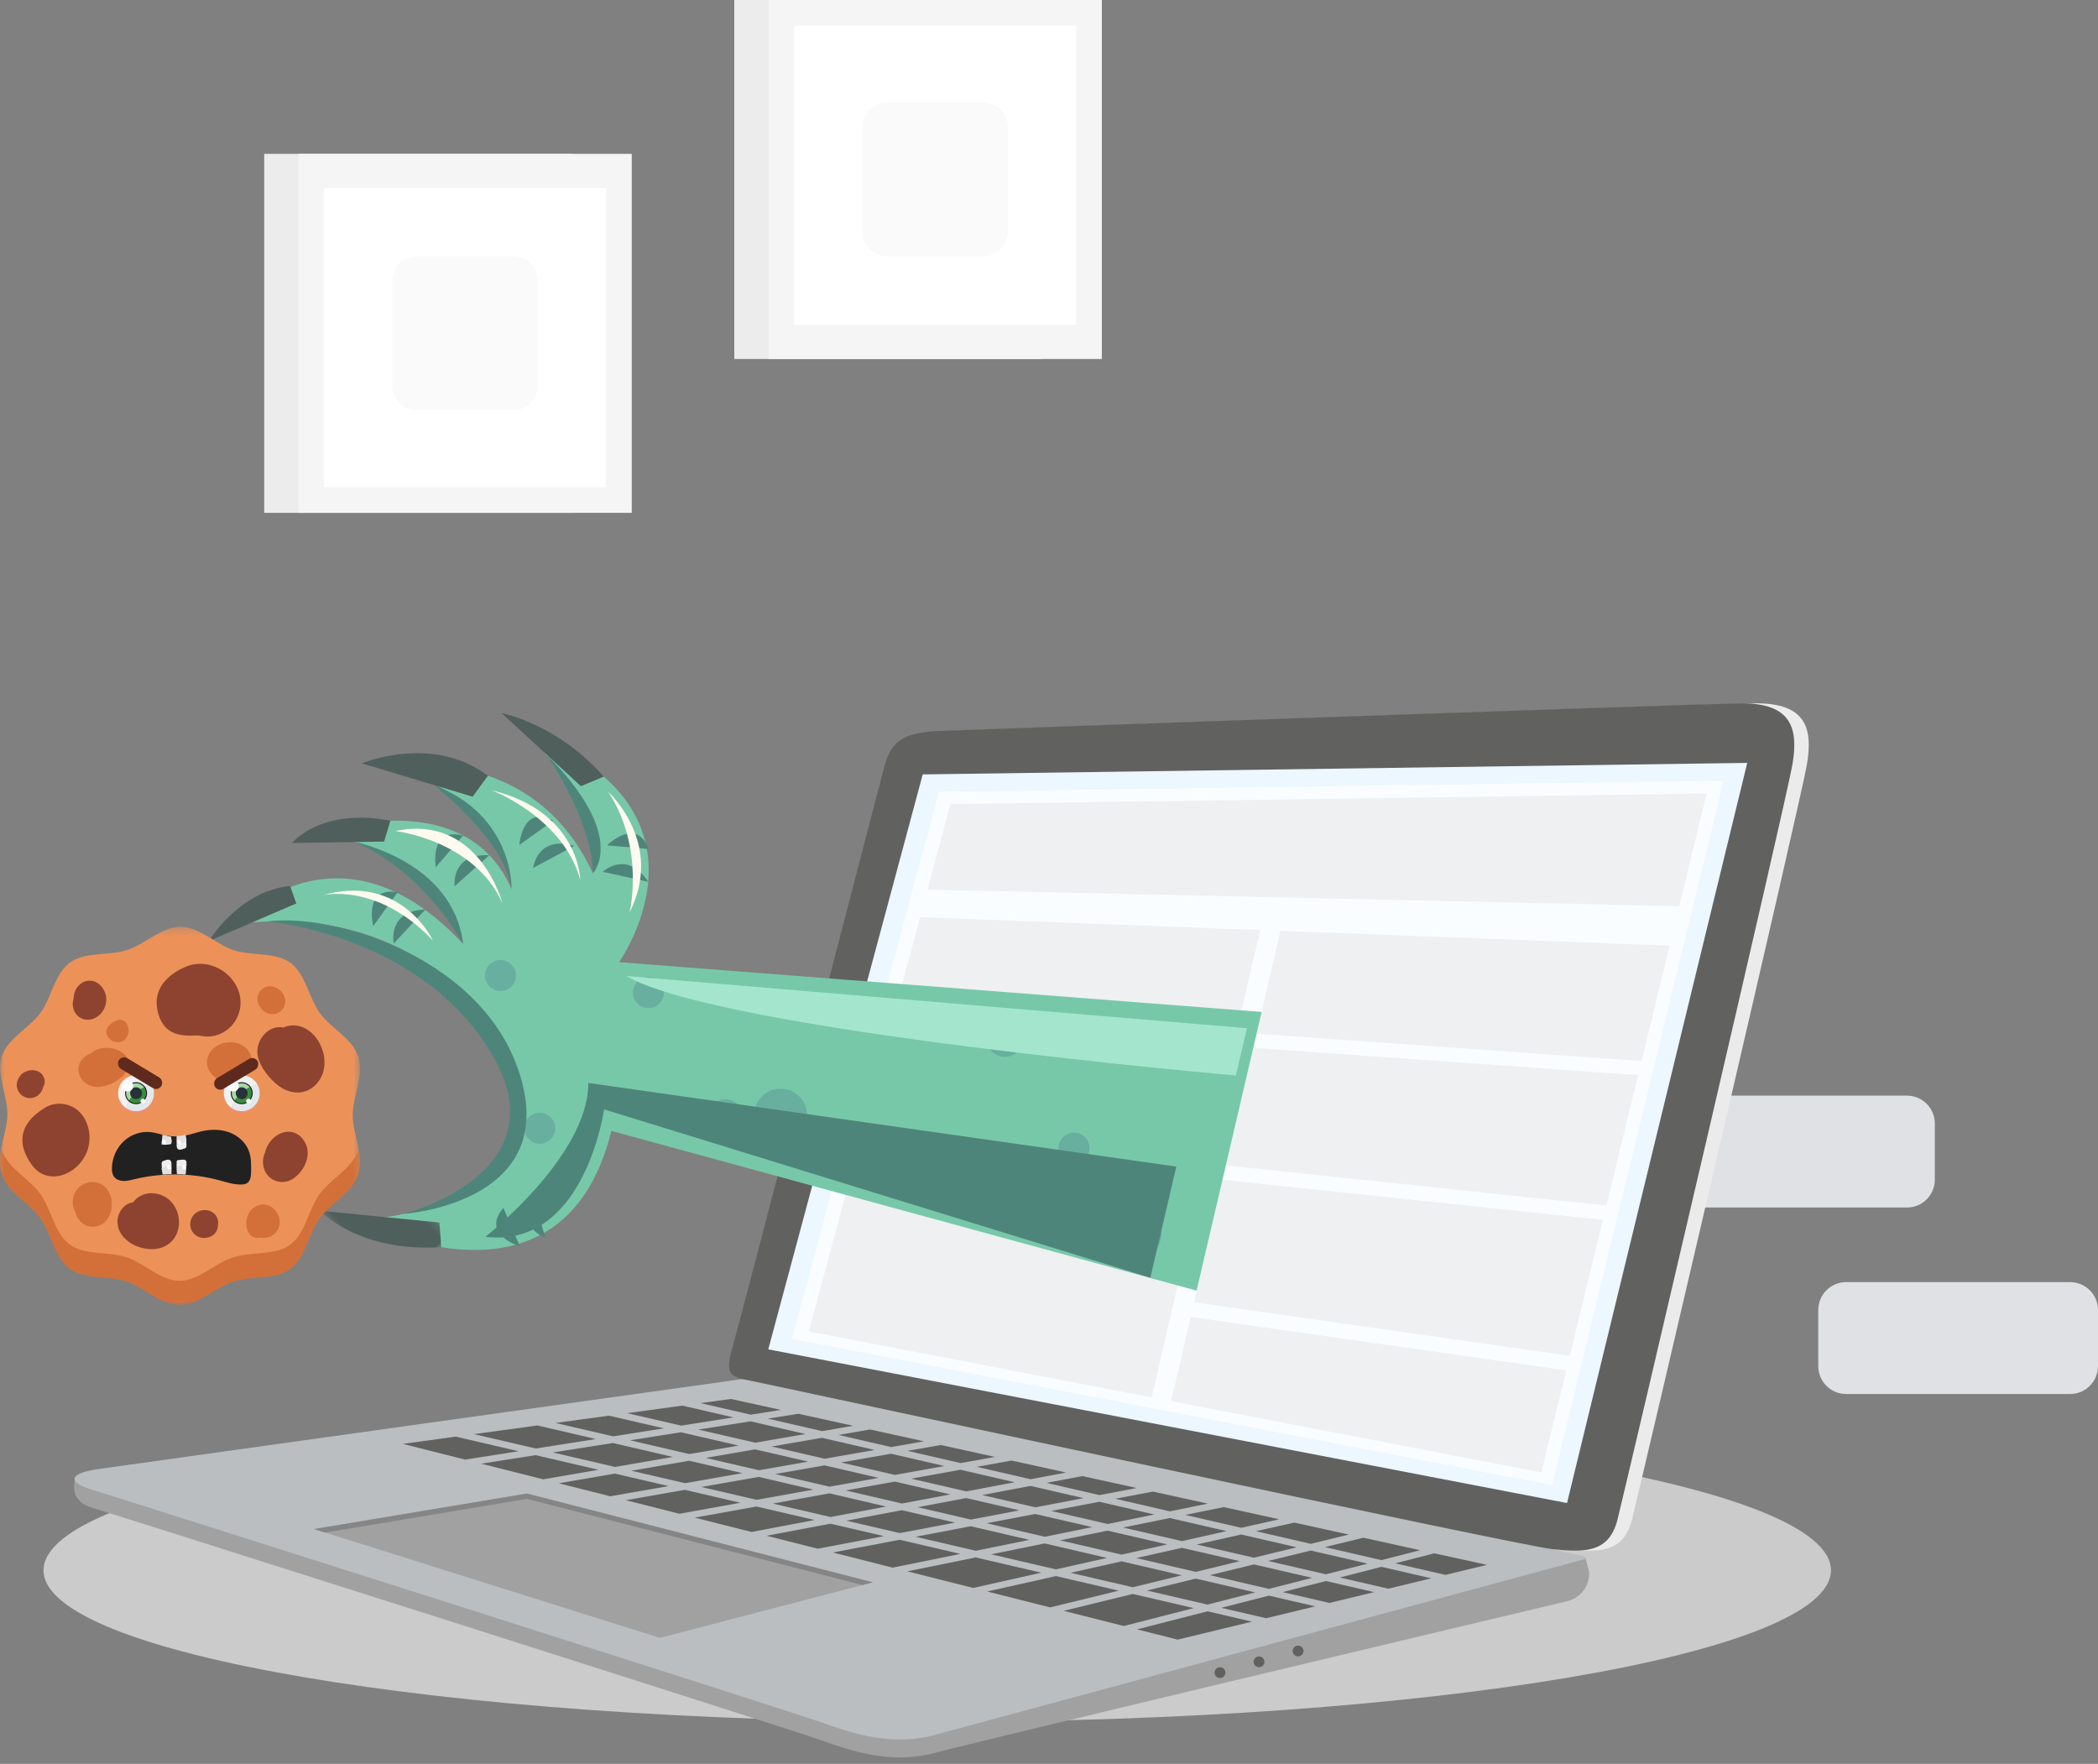 <?xml version="1.0" encoding="UTF-8"?>
<svg width="270px" height="227px" viewBox="0 0 270 227" version="1.1" xmlns="http://www.w3.org/2000/svg" xmlns:xlink="http://www.w3.org/1999/xlink">
    <rect x="0" y="0" width="270" height="227" fill="#808080" stroke="none"/>
    <!-- Generator: Sketch 58 (84663) - https://sketch.com -->
    <title>bad-cookie</title>
    <desc>Created with Sketch.</desc>
    <defs>
        <polygon id="path-1" points="0.165 0.009 10.365 0.009 10.365 14.072 0.165 14.072"></polygon>
        <polygon id="path-3" points="2.78649531e-07 0.268 46.343 0.268 46.343 48.615 2.78649531e-07 48.615"></polygon>
        <polygon id="path-5" points="0 0.04 46.313 0.04 46.313 20.16 0 20.16"></polygon>
    </defs>
    <g id="Page-1" stroke="none" stroke-width="1" fill="none" fill-rule="evenodd">
        <g id="bad-cookie">
            <g id="pictures-wall" transform="translate(34, 0)">
                <polygon id="Fill-40" fill="#ECECEC" points="0 66 39.6 66 39.6 19.8 0 19.8"></polygon>
                <polygon id="Fill-41" fill="#F5F5F5" points="4.4 66 47.3 66 47.3 19.8 4.4 19.8"></polygon>
                <polygon id="Fill-42" fill="#FFFFFF" points="7.7 62.7 44 62.7 44 24.2 7.7 24.2"></polygon>
                <path d="M16.5,49.649 L16.5,36.152 C16.5,34.411 17.934,33 19.702,33 L31.998,33 C33.766,33 35.2,34.411 35.2,36.152 L35.2,49.649 C35.2,51.389 33.766,52.8 31.998,52.8 L19.702,52.8 C17.934,52.8 16.5,51.389 16.5,49.649" id="Fill-43" fill="#FAFAFA"></path>
                <polygon id="Fill-44" fill="#ECECEC" points="60.5 46.2 100.1 46.2 100.1 0 60.5 0"></polygon>
                <polygon id="Fill-45" fill="#F5F5F5" points="64.9 46.2 107.8 46.2 107.8 0 64.9 0"></polygon>
                <polygon id="Fill-46" fill="#FFFFFF" points="68.2 41.8 104.5 41.8 104.5 3.3 68.2 3.3"></polygon>
                <path d="M77,29.849 L77,16.352 C77,14.611 78.433,13.2 80.202,13.2 L92.498,13.2 C94.266,13.2 95.7,14.611 95.7,16.352 L95.7,29.849 C95.7,31.589 94.266,33 92.498,33 L80.202,33 C78.433,33 77,31.589 77,29.849" id="Fill-47" fill="#FAFAFA"></path>
            </g>
            <g transform="translate(0, 55)">
                <path d="M266.4,110 L237.6,110 C235.6,110 234,111.6 234,113.6 L234,120.8 C234,122.8 235.6,124.4 237.6,124.4 L266.4,124.4 C268.4,124.4 270,122.8 270,120.8 L270,113.6 C270,111.6 268.4,110 266.4,110 Z" id="Path" fill="#E0E1E5" fill-rule="nonzero"></path>
                <path d="M245.4,86 L216.6,86 C214.6,86 213,87.6 213,89.6 L213,96.8 C213,98.8 214.6,100.4 216.6,100.4 L245.4,100.4 C247.4,100.4 249,98.8 249,96.8 L249,89.6 C249,87.6 247.4,86 245.4,86 Z" id="Path" fill="#E0E1E5" fill-rule="nonzero"></path>
                <g id="Group-206" transform="translate(5.6, 0)">
                    <path d="M230.035,147.087 C230.035,157.857 178.54,166.588 115.018,166.588 C51.496,166.588 0,157.857 0,147.087 C0,136.318 51.496,127.588 115.018,127.588 C178.54,127.588 230.035,136.318 230.035,147.087" id="Fill-1" fill-opacity="0.72" fill="#E8E8E8"></path>
                    <path d="M89.939,124.787 C89.939,124.787 8.371,134.683 4.017,135.284 C4.017,136.108 3.307,138.15 6.309,139.05 C9.313,139.952 95.794,167.428 99.998,168.93 C104.203,170.431 109.157,172.082 114.713,170.581 C119.619,169.254 181.681,154.488 196.109,151.058 C197.838,150.646 199.013,149.054 198.906,147.281 L198.404,145.392 L89.939,124.787 Z" id="Fill-3" fill="#A1A1A1"></path>
                    <path d="M89.939,122.475 C89.939,122.475 11.565,133.436 7.211,134.036 C2.857,134.637 3.307,135.839 6.309,136.739 C9.313,137.64 95.794,165.116 99.998,166.618 C104.203,168.119 109.157,169.771 114.713,168.269 C119.942,166.856 190.101,147.879 198.309,145.659 C198.509,145.605 198.496,145.322 198.294,145.279 L89.939,122.475 Z" id="Fill-5" fill="#BABEC1"></path>
                    <path d="M110.128,43.434 C110.128,43.434 91.706,114.347 90.51,118.462 C89.313,122.576 90.654,122.35 94.15,122.94 C97.645,123.53 192.472,144.06 196.108,144.375 C199.744,144.69 203.275,145.11 204.416,140.593 C205.56,136.074 226.228,47.71 226.956,43.297 C227.682,38.884 226.956,35.416 220.204,35.521 C213.453,35.626 122.039,38.864 117.073,39.073 C112.108,39.282 110.975,40.68 110.128,43.434" id="Fill-7" fill="#EBEBEB"></path>
                    <path d="M108.263,43.434 C108.263,43.434 89.842,114.347 88.646,118.462 C87.449,122.576 88.822,122.173 92.286,122.94 C95.73,123.702 190.608,144.06 194.243,144.375 C197.878,144.69 201.41,145.11 202.553,140.593 C203.695,136.074 224.364,47.71 225.091,43.297 C225.818,38.884 225.091,35.416 218.34,35.521 C211.589,35.626 120.174,38.864 115.209,39.073 C110.244,39.282 109.11,40.68 108.263,43.434" id="Fill-9" fill="#616160"></path>
                    <polygon id="Fill-11" fill="#ECF7FF" points="113.15 44.66 93.271 118.654 196.067 138.432 219.259 43.179"></polygon>
                    <polygon id="Fill-13" fill="#FAFDFF" points="115.228 46.885 96.308 117.311 194.148 136.137 216.222 45.475"></polygon>
                    <polygon id="Fill-15" fill-opacity="0.31" fill="#D2D2D2" points="214.039 47.126 116.723 48.483 113.766 59.489 210.51 61.62"></polygon>
                    <polygon id="Fill-17" fill-opacity="0.31" fill="#D2D2D2" points="112.815 63.03 98.491 116.346 142.612 124.836 156.585 64.697"></polygon>
                    <polygon id="Fill-19" fill-opacity="0.31" fill="#D2D2D2" points="148.082 112.601 196.422 119.482 200.681 101.99 151.746 96.83"></polygon>
                    <polygon id="Fill-21" fill-opacity="0.31" fill="#D2D2D2" points="145.127 125.319 192.769 134.486 195.965 121.358 147.645 114.481"></polygon>
                    <polygon id="Fill-23" fill-opacity="0.31" fill="#D2D2D2" points="209.273 66.702 159.19 64.795 156.114 78.036 205.657 81.55"></polygon>
                    <polygon id="Fill-25" fill-opacity="0.31" fill="#D2D2D2" points="155.692 79.851 152.176 94.983 201.13 100.146 205.216 83.364"></polygon>
                    <polygon id="Fill-27" fill="#A1A1A1" points="79.33 155.786 34.819 141.783 62.212 137.21 106.726 148.636"></polygon>
                    <polygon id="Fill-29" fill="#858585" points="105.396 148.984 106.726 148.636 62.212 137.21 34.819 141.783 36.249 142.234 62.212 137.899"></polygon>
                    <path d="M152.101,160.258 C152.101,160.643 151.789,160.955 151.404,160.955 C151.02,160.955 150.708,160.643 150.708,160.258 C150.708,159.874 151.02,159.562 151.404,159.562 C151.789,159.562 152.101,159.874 152.101,160.258" id="Fill-31" fill="#616160"></path>
                    <path d="M157.125,158.865 C157.125,159.25 156.813,159.562 156.429,159.562 C156.044,159.562 155.733,159.25 155.733,158.865 C155.733,158.481 156.044,158.169 156.429,158.169 C156.813,158.169 157.125,158.481 157.125,158.865" id="Fill-33" fill="#616160"></path>
                    <path d="M162.15,157.472 C162.15,157.856 161.838,158.169 161.454,158.169 C161.069,158.169 160.758,157.856 160.758,157.472 C160.758,157.088 161.069,156.776 161.454,156.776 C161.838,156.776 162.15,157.088 162.15,157.472" id="Fill-35" fill="#616160"></path>
                    <polygon id="Fill-37" fill="#616160" points="91.752 138.878 83.808 140.309 91.109 142.154 99.239 140.618"></polygon>
                    <polygon id="Fill-39" fill="#616160" points="101.269 141.09 93.046 142.642 99.642 144.31 108.155 142.69"></polygon>
                    <polygon id="Fill-41" fill="#616160" points="73.523 134.642 66.309 135.889 72.936 137.562 80.436 136.248"></polygon>
                    <polygon id="Fill-43" fill="#616160" points="63.316 132.27 56.335 133.368 64.303 135.382 71.416 134.152"></polygon>
                    <polygon id="Fill-45" fill="#616160" points="82.528 136.735 74.928 138.066 81.833 139.811 89.68 138.396"></polygon>
                    <polygon id="Fill-47" fill="#616160" points="110.179 143.16 101.574 144.797 109.283 146.745 117.995 144.977"></polygon>
                    <polygon id="Fill-49" fill="#616160" points="130.288 147.832 121.444 149.816 129.542 151.863 138.369 149.711"></polygon>
                    <polygon id="Fill-51" fill="#616160" points="119.966 145.434 111.166 147.22 119.637 149.36 128.4 147.394"></polygon>
                    <polygon id="Fill-53" fill="#616160" points="166.817 148.015 173.065 149.456 178.59 148.121 172.182 146.642"></polygon>
                    <polygon id="Fill-55" fill="#616160" points="151.571 151.915 157.343 153.256 163.658 151.73 157.707 150.345"></polygon>
                    <polygon id="Fill-57" fill="#616160" points="159.475 149.893 165.479 151.289 171.238 149.897 165.043 148.469"></polygon>
                    <polygon id="Fill-59" fill="#616160" points="140.184 150.132 131.284 152.303 139.02 154.257 148.025 151.954"></polygon>
                    <polygon id="Fill-61" fill="#616160" points="53.067 129.889 53.068 129.883 46.24 130.818 54.259 132.844 61.132 131.763"></polygon>
                    <polygon id="Fill-63" fill="#616160" points="144.954 139.501 149.843 138.508 142.775 136.956 137.925 137.88"></polygon>
                    <polygon id="Fill-65" fill="#616160" points="154.136 141.618 159.021 140.522 151.875 138.954 146.933 139.958"></polygon>
                    <polygon id="Fill-67" fill="#616160" points="155.768 145.467 161.267 144.125 154.135 142.481 148.4 143.768"></polygon>
                    <polygon id="Fill-69" fill="#616160" points="135.892 137.411 140.687 136.499 133.696 134.964 129.07 135.838"></polygon>
                    <polygon id="Fill-71" fill="#616160" points="180.416 147.679 185.754 146.389 178.983 144.903 173.956 146.19"></polygon>
                    <polygon id="Fill-73" fill="#616160" points="127.032 135.368 131.601 134.505 124.581 132.964 120.104 133.771"></polygon>
                    <polygon id="Fill-75" fill="#616160" points="172.171 145.778 177.157 144.502 169.846 142.897 164.907 144.102"></polygon>
                    <polygon id="Fill-77" fill="#616160" points="163.085 143.682 167.98 142.488 160.964 140.949 156.031 142.055"></polygon>
                    <polygon id="Fill-79" fill="#616160" points="71.085 130.197 63.562 128.446 55.391 129.565 63.347 131.413"></polygon>
                    <polygon id="Fill-81" fill="#616160" points="88.786 127.411 82.206 125.894 75.106 126.866 82.06 128.469"></polygon>
                    <polygon id="Fill-83" fill="#616160" points="94.896 126.45 88.46 125.037 84.553 125.572 91.01 127.062"></polygon>
                    <polygon id="Fill-85" fill="#616160" points="79.836 128.819 72.758 127.187 65.899 128.127 73.299 129.848"></polygon>
                    <polygon id="Fill-87" fill="#616160" points="109.085 131.229 113.306 130.49 106.367 128.967 102.312 129.668"></polygon>
                    <polygon id="Fill-89" fill="#616160" points="118.025 133.291 122.443 132.495 115.468 130.965 111.187 131.714"></polygon>
                    <polygon id="Fill-91" fill="#616160" points="100.196 129.179 104.19 128.49 97.155 126.946 93.204 127.567"></polygon>
                    <polygon id="Fill-93" fill="#616160" points="140.727 154.689 145.953 156.009 155.522 153.697 149.803 152.367"></polygon>
                    <polygon id="Fill-95" fill="#616160" points="92.034 135.069 84.647 136.364 91.774 138.02 99.068 136.706"></polygon>
                    <polygon id="Fill-97" fill="#616160" points="101.138 137.187 93.845 138.502 101.289 140.231 108.426 138.882"></polygon>
                    <polygon id="Fill-99" fill="#616160" points="83.09 132.989 75.654 134.274 82.555 135.877 89.942 134.583"></polygon>
                    <polygon id="Fill-101" fill="#616160" points="89.45 131.036 82.03 129.325 75.482 130.356 83.114 132.131"></polygon>
                    <polygon id="Fill-103" fill="#616160" points="110.455 139.354 103.319 140.702 110.198 142.301 117.307 140.948"></polygon>
                    <polygon id="Fill-105" fill="#616160" points="73.268 130.704 65.532 131.921 73.548 133.784 80.984 132.499"></polygon>
                    <polygon id="Fill-107" fill="#616160" points="150.103 147.713 157.699 149.48 163.259 148.058 155.771 146.331"></polygon>
                    <polygon id="Fill-109" fill="#616160" points="128.842 143.631 121.949 145.031 130.291 146.97 136.859 145.496"></polygon>
                    <polygon id="Fill-111" fill="#616160" points="107.47 135.192 100.504 133.585 94.152 134.698 101.161 136.329"></polygon>
                    <polygon id="Fill-113" fill="#616160" points="98.057 129.549 90.98 127.917 84.255 128.975 91.588 130.666"></polygon>
                    <polygon id="Fill-115" fill="#616160" points="157.589 145.887 165.033 147.604 170.398 146.232 163.089 144.546"></polygon>
                    <polygon id="Fill-117" fill="#616160" points="138.745 145.935 132.178 147.408 140.182 149.268 146.476 147.733"></polygon>
                    <polygon id="Fill-119" fill="#616160" points="141.998 149.69 149.794 151.502 155.93 149.933 148.29 148.155"></polygon>
                    <polygon id="Fill-121" fill="#616160" points="119.33 141.418 112.222 142.77 119.978 144.573 126.873 143.173"></polygon>
                    <polygon id="Fill-123" fill="#616160" points="134.958 141.531 127.625 139.84 121.372 141.03 128.855 142.771"></polygon>
                    <polygon id="Fill-125" fill="#616160" points="144.609 143.757 136.937 141.987 130.824 143.229 138.748 145.072"></polygon>
                    <polygon id="Fill-127" fill="#616160" points="125.592 139.372 118.737 137.79 112.504 138.968 119.348 140.56"></polygon>
                    <polygon id="Fill-129" fill="#616160" points="116.698 137.32 109.55 135.671 103.23 136.81 110.475 138.496"></polygon>
                    <polygon id="Fill-131" fill="#616160" points="100.528 132.729 106.959 131.602 100.173 130.037 93.704 131.155"></polygon>
                    <polygon id="Fill-133" fill="#616160" points="153.949 145.911 146.503 144.194 140.634 145.511 148.289 147.291"></polygon>
                    <polygon id="Fill-135" fill="#616160" points="85.22 132.621 92.06 134.212 98.402 133.102 91.566 131.525"></polygon>
                    <polygon id="Fill-137" fill="#616160" points="118.754 136.932 124.975 135.756 118.004 134.148 111.651 135.293"></polygon>
                    <polygon id="Fill-139" fill="#616160" points="127.642 138.981 133.842 137.801 127.013 136.227 120.793 137.402"></polygon>
                    <polygon id="Fill-141" fill="#616160" points="109.571 134.814 115.924 133.669 109.061 132.087 102.63 133.213"></polygon>
                    <polygon id="Fill-143" fill="#616160" points="136.948 141.127 142.964 139.905 135.875 138.27 129.675 139.449"></polygon>
                    <polygon id="Fill-145" fill="#616160" points="146.505 143.331 152.24 142.044 144.943 140.361 138.927 141.583"></polygon>
                    <g id="Group-78" transform="translate(89.62, 81.965) scale(-1, 1) rotate(43) translate(-89.62, -81.965) translate(35.62, 20.465)">
                        <path d="M44.822,11.785 C44.822,11.785 44.951,31.452 56.113,33.064 L56.942,41.407 C56.942,41.407 32.768,36.98 44.822,11.785" id="Fill-1" fill="#77C8A9"></path>
                        <path d="M89.336,3.905 C89.336,3.905 69.5,2.109 69.487,25.87 C69.487,25.87 61.94,16.087 74.041,2.439 C74.041,2.439 54.977,10.369 60.109,24.955 C60.109,24.955 53.046,17.05 60.19,3.47 C60.19,3.47 34.904,19.646 62.994,48.874 C91.405,78.437 103.622,42.6 103.622,42.6 C103.622,42.6 86.306,58.384 75.877,42.18 C75.877,42.18 66.472,20.386 89.336,3.905 Z" id="Fill-3" fill="#77C8A9"></path>
                        <polygon id="Fill-5" fill="#77C8A9" points="73.981 53.202 30.879 122.894 0.299 102.372 61.372 35.883"></polygon>
                        <path d="M80.691,5.238 L81.634,7.432 L93.133,3.297 C93.133,3.297 86.001,1.197 80.691,5.238" id="Fill-7" fill="#4F5F5C"></path>
                        <path d="M65.515,7.897 L67.941,9.311 L76.717,1.375 C76.717,1.375 70.906,0.517 65.515,7.897" id="Fill-9" fill="#4F5F5C"></path>
                        <path d="M52.402,12.23 L55.67,12.857 L63.167,5.99999941e-05 C63.167,5.99999941e-05 53.921,3.395 52.402,12.23" id="Fill-11" fill="#4F5F5C"></path>
                        <g id="Group-15" transform="translate(96, 38.431)">
                            <mask id="mask-2" fill="white">
                                <use xlink:href="#path-1"></use>
                            </mask>
                            <g id="Clip-14"></g>
                            <path d="M2.162,14.072 L0.165,11.598 L10.365,0.009 C10.365,0.009 10.47,7.258 2.162,14.072" id="Fill-13" fill="#4F5F5C" mask="url(#mask-2)"></path>
                        </g>
                        <path d="M59.979,15.679 L65.326,16.256 C65.326,16.256 62.436,11.837 59.979,15.679" id="Fill-16" fill="#4E857A"></path>
                        <path d="M59.234,19.827 L65.225,19.71 C65.225,19.71 62.739,16.237 59.234,19.827" id="Fill-18" fill="#4E857A"></path>
                        <path d="M50.173,22.195 L55.506,21.498 C55.506,21.498 51.656,17.883 50.173,22.195" id="Fill-20" fill="#4E857A"></path>
                        <path d="M50.426,26.402 L56.221,24.878 C56.221,24.878 52.987,22.09 50.426,26.402" id="Fill-22" fill="#4E857A"></path>
                        <path d="M43.683,33.246 L47.278,29.246 C47.278,29.246 42.002,29.007 43.683,33.246" id="Fill-24" fill="#4E857A"></path>
                        <path d="M46.614,36.275 L50.02,31.346 C50.02,31.346 45.75,31.335 46.614,36.275" id="Fill-26" fill="#4E857A"></path>
                        <path d="M88.861,54.253 L90.683,59.313 C90.683,59.313 93.39,54.78 88.861,54.253" id="Fill-28" fill="#4E857A"></path>
                        <path d="M84.806,55.4 L87.536,60.735 C87.536,60.735 89.567,56.979 84.806,55.4" id="Fill-30" fill="#4E857A"></path>
                        <path d="M71.1,15.268 L76.375,16.317 C76.375,16.317 73.887,11.66 71.1,15.268" id="Fill-32" fill="#4E857A"></path>
                        <path d="M69.991,19.334 L75.969,19.748 C75.969,19.748 73.799,16.07 69.991,19.334" id="Fill-34" fill="#4E857A"></path>
                        <path d="M41.563,22.476 L44.554,21.373 L45.607,7.543 C45.607,7.543 41.311,13.317 41.563,22.476" id="Fill-36" fill="#4F5F5C"></path>
                        <path d="M57.58,71.569 C56.632,73.195 54.545,73.745 52.918,72.796 C51.292,71.848 50.743,69.76 51.692,68.134 C52.641,66.507 54.728,65.958 56.353,66.907 C57.98,67.856 58.529,69.943 57.58,71.569" id="Fill-38" fill="#69AFA0"></path>
                        <path d="M40.459,100.925 C39.51,102.551 37.422,103.101 35.797,102.152 C34.171,101.204 33.621,99.116 34.571,97.49 C35.519,95.863 37.605,95.315 39.232,96.263 C40.859,97.212 41.407,99.298 40.459,100.925" id="Fill-40" fill="#69AFA0"></path>
                        <path d="M34.526,113.763 C33.578,115.389 31.49,115.938 29.864,114.989 C28.238,114.041 27.689,111.954 28.637,110.328 C29.585,108.701 31.672,108.152 33.299,109.101 C34.925,110.05 35.474,112.136 34.526,113.763" id="Fill-42" fill="#69AFA0"></path>
                        <path d="M62.123,66.445 C61.462,67.579 60.007,67.962 58.874,67.301 C57.74,66.64 57.358,65.184 58.018,64.052 C58.679,62.918 60.135,62.535 61.268,63.197 C62.401,63.858 62.785,65.313 62.123,66.445" id="Fill-44" fill="#69AFA0"></path>
                        <path d="M28.852,83.51 C28.19,84.644 26.735,85.027 25.602,84.365 C24.469,83.704 24.086,82.25 24.746,81.117 C25.408,79.982 26.862,79.599 27.996,80.261 C29.129,80.923 29.513,82.377 28.852,83.51" id="Fill-46" fill="#69AFA0"></path>
                        <path d="M58.054,47.729 C57.498,48.682 56.276,49.004 55.323,48.449 C54.369,47.892 54.048,46.669 54.604,45.718 C55.159,44.765 56.381,44.443 57.335,44.998 C58.287,45.554 58.609,46.776 58.054,47.729" id="Fill-48" fill="#69AFA0"></path>
                        <path d="M70.471,33.138 C69.915,34.091 68.692,34.413 67.739,33.858 C66.786,33.302 66.465,32.078 67.021,31.126 C67.576,30.174 68.799,29.851 69.751,30.407 C70.705,30.963 71.026,32.186 70.471,33.138" id="Fill-50" fill="#69AFA0"></path>
                        <path d="M80.177,50.964 C79.622,51.917 78.4,52.239 77.447,51.684 C76.493,51.128 76.171,49.905 76.727,48.952 C77.283,48 78.505,47.678 79.459,48.233 C80.411,48.789 80.733,50.012 80.177,50.964" id="Fill-52" fill="#69AFA0"></path>
                        <path d="M31.635,99.726 C31.079,100.678 29.857,100.999 28.904,100.443 C27.95,99.888 27.628,98.665 28.185,97.713 C28.74,96.76 29.964,96.438 30.917,96.994 C31.868,97.549 32.19,98.772 31.635,99.726" id="Fill-54" fill="#69AFA0"></path>
                        <path d="M13.643,97.637 C13.087,98.589 11.865,98.912 10.912,98.356 C9.96,97.8 9.637,96.576 10.193,95.624 C10.749,94.672 11.972,94.35 12.925,94.905 C13.878,95.461 14.2,96.684 13.643,97.637" id="Fill-56" fill="#69AFA0"></path>
                        <path d="M21.905,109.435 L34.105,117.619 L70.742,53.827 C70.742,53.827 84.806,65.248 93.105,55.4 C93.105,55.4 76.305,56.836 69.905,49.958 L21.905,109.435 Z" id="Fill-58" fill="#4E857A"></path>
                        <path d="M56.943,43.226 L3.105,102.617 L8.305,106.081 C8.305,106.081 52.98,56.571 56.943,43.226" id="Fill-60" fill="#A4E6CD"></path>
                        <path d="M85.948,6.588 C85.948,6.588 72.605,21.237 76.454,38.759 C80.305,56.28 98.779,46.07 98.779,46.07 C98.779,46.07 83.632,58.453 75.969,43.867 C68.305,29.28 79.19,11.295 85.948,6.588" id="Fill-62" fill="#4E857A"></path>
                        <path d="M69.486,25.87 C69.486,25.87 66.756,15.7 70.743,6.777 C70.743,6.777 63.132,17.211 69.486,25.87" id="Fill-64" fill="#4E857A"></path>
                        <path d="M58.325,8.303 C58.325,8.303 56.363,19.657 60.109,24.955 C60.109,24.955 53.396,18.303 58.325,8.303" id="Fill-66" fill="#4E857A"></path>
                        <path d="M45.026,15.183 C45.026,15.183 46.298,25.231 51.064,30.63 C51.064,30.63 44.421,30.262 45.026,15.183" id="Fill-68" fill="#4E857A"></path>
                        <path d="M53.324,13.898 C53.324,13.898 48.948,22.741 52.838,30.135 C52.838,30.135 46.917,23.642 53.324,13.898" id="Fill-70" fill="#FFFAEF"></path>
                        <path d="M65.955,9.311 C65.955,9.311 59.292,17.097 62.23,25.529 C62.23,25.529 56.517,15.009 65.955,9.311" id="Fill-72" fill="#FFFAEF"></path>
                        <path d="M78.452,8.954 C78.452,8.954 72.106,12.484 72.031,22.906 C72.031,22.906 69.049,13.754 78.452,8.954" id="Fill-74" fill="#FFFAEF"></path>
                        <path d="M42.48,24.305 C42.48,24.305 41.648,34.079 51.065,37.529 C51.065,37.529 43.98,32.907 42.48,24.305" id="Fill-76" fill="#FFFAEF"></path>
                    </g>
                </g>
                <g id="Group-45" transform="translate(0, 64)">
                    <g id="Group-3">
                        <mask id="mask-4" fill="white">
                            <use xlink:href="#path-3"></use>
                        </mask>
                        <g id="Clip-2"></g>
                        <path d="M46.124,17.012 C46.892,19.395 45.393,22.104 45.389,24.479 C45.386,26.942 46.849,29.659 46.1,31.949 C45.343,34.263 42.55,35.586 41.12,37.555 C39.704,39.504 39.31,42.579 37.32,44.022 C35.399,45.415 32.378,44.849 30,45.619 C27.622,46.389 25.502,48.619 23.131,48.615 C20.673,48.612 18.559,46.348 16.273,45.598 C13.963,44.84 10.925,45.404 8.96,43.971 C7.015,42.552 6.615,39.491 5.175,37.496 C3.785,35.572 0.987,34.254 0.219,31.871 C-0.549,29.489 0.95,26.779 0.953,24.404 C0.957,21.942 -0.506,19.224 0.243,16.933 C1,14.62 3.793,13.297 5.223,11.328 C6.639,9.379 7.033,6.304 9.023,4.861 C10.944,3.468 13.965,4.034 16.343,3.264 C18.721,2.495 20.841,0.265 23.212,0.268 C25.669,0.271 27.784,2.535 30.071,3.285 C32.38,4.044 35.418,3.479 37.383,4.912 C39.328,6.331 39.728,9.392 41.168,11.387 C42.558,13.311 45.356,14.629 46.124,17.012" id="Fill-1" fill="#EC9259" mask="url(#mask-4)"></path>
                    </g>
                    <g id="Group-6" transform="translate(0, 28.8)">
                        <mask id="mask-6" fill="white">
                            <use xlink:href="#path-5"></use>
                        </mask>
                        <g id="Clip-5"></g>
                        <path d="M46.1,0.233 C45.343,2.566 42.55,3.9 41.12,5.885 C39.704,7.849 39.31,10.949 37.32,12.405 C35.399,13.809 32.378,13.238 30,14.014 C27.622,14.79 25.502,17.038 23.131,17.035 C20.674,17.031 18.559,14.749 16.272,13.993 C13.963,13.228 10.925,13.797 8.96,12.352 C7.015,10.922 6.615,7.836 5.175,5.825 C3.785,3.885 0.987,2.557 0.219,0.154 C0.207,0.117 0.2,0.078 0.189,0.04 C-0.021,1.146 -0.112,2.243 0.219,3.28 C0.987,5.682 3.785,7.011 5.175,8.951 C6.615,10.962 7.015,14.048 8.96,15.478 C10.925,16.923 13.963,16.354 16.272,17.118 C18.559,17.875 20.674,20.156 23.131,20.16 C25.502,20.164 27.622,17.915 30,17.14 C32.378,16.363 35.399,16.934 37.32,15.53 C39.31,14.075 39.704,10.975 41.12,9.01 C42.55,7.026 45.343,5.691 46.1,3.359 C46.427,2.352 46.332,1.262 46.123,0.148 C46.114,0.176 46.109,0.206 46.1,0.233" id="Fill-4" fill="#D37039" mask="url(#mask-6)"></path>
                    </g>
                    <path d="M24.493,5.211 C23.968,5.354 19.401,6.921 20.269,11.049 C21.138,15.177 24.923,14.087 25.773,14.29 C27.72,14.757 29.703,13.688 30.526,11.932 C32.286,8.179 28.375,4.155 24.493,5.211" id="Fill-9" fill="#8E4330"></path>
                    <path d="M39.333,13.379 C38.428,12.871 37.351,12.824 36.451,13.243 C34.641,12.823 32.732,14.847 33.189,16.979 C33.485,18.358 34.711,19.846 35.759,20.666 C36.94,21.589 38.586,21.967 39.924,21.151 C42.82,19.385 42.038,14.897 39.333,13.379" id="Fill-11" fill="#8E4330"></path>
                    <path d="M38.805,27.398 C37.152,25.641 34.534,27.208 34.101,29.355 C33.935,29.716 33.841,30.116 33.84,30.509 C33.836,32.753 36.155,33.817 37.815,32.626 C39.406,31.484 40.368,29.06 38.805,27.398" id="Fill-13" fill="#8E4330"></path>
                    <path d="M21.66,35.318 C20.474,34.348 18.555,34.245 17.428,35.386 C17.327,35.488 17.236,35.603 17.151,35.724 C15.913,35.878 15.103,37.09 15.12,38.259 C15.157,40.778 18.388,42.25 20.631,41.611 C23.476,40.801 23.778,37.05 21.66,35.318" id="Fill-15" fill="#8E4330"></path>
                    <path d="M28.079,38.334 C28.065,38.049 27.988,37.776 27.848,37.525 C27.742,37.338 27.597,37.188 27.413,37.075 C27.249,36.934 27.058,36.838 26.838,36.788 C26.755,36.759 26.648,36.759 26.57,36.748 C26.275,36.711 26.39,36.71 26.094,36.748 C25.858,36.778 25.644,36.834 25.434,36.949 C25.338,37.001 25.147,37.144 25.066,37.216 C24.945,37.326 24.823,37.477 24.74,37.615 C24.685,37.707 24.585,37.927 24.556,38.03 C24.551,38.048 24.546,38.066 24.541,38.084 C24.461,38.415 24.458,38.692 24.539,39.025 C24.598,39.262 24.717,39.466 24.872,39.657 C24.951,39.783 25.057,39.883 25.189,39.958 C25.248,40.009 25.31,40.054 25.377,40.094 C25.513,40.177 25.666,40.237 25.824,40.27 C26.303,40.371 26.75,40.321 27.191,40.101 C27.699,39.846 28.068,39.242 28.041,38.696 C28.041,38.692 28.04,38.686 28.039,38.682 C28.069,38.568 28.085,38.451 28.079,38.334" id="Fill-17" fill="#8E4330"></path>
                    <path d="M10.335,24.206 C9.15,22.92 7.112,22.652 5.671,23.633 C4.957,24.118 0.904,26.443 4.079,30.892 C6.177,33.831 10.278,32.093 11.286,28.943 C11.793,27.359 11.476,25.445 10.335,24.206" id="Fill-19" fill="#8E4330"></path>
                    <path d="M5.704,19.806 C5.621,19.562 5.486,19.342 5.304,19.154 C5.037,18.876 4.591,18.727 4.205,18.72 C3.998,18.716 3.782,18.742 3.584,18.803 C3.437,18.849 3.261,18.92 3.125,18.991 C2.85,19.136 2.654,19.365 2.486,19.61 C2.371,19.778 2.289,19.983 2.226,20.173 C2.13,20.464 2.149,20.779 2.217,21.072 C2.256,21.238 2.33,21.4 2.431,21.54 C2.578,21.777 2.776,21.965 3.024,22.105 C3.282,22.247 3.561,22.319 3.859,22.32 C4.465,22.32 4.963,22.011 5.287,21.54 C5.305,21.513 5.323,21.488 5.34,21.461 C5.434,21.311 5.484,21.154 5.518,20.993 C5.52,20.989 5.522,20.986 5.524,20.983 L5.517,21.037 C5.522,21.01 5.531,20.986 5.538,20.961 C5.541,20.956 5.543,20.951 5.547,20.946 C5.546,20.946 5.545,20.946 5.544,20.946 C5.576,20.89 5.604,20.832 5.625,20.77 C5.756,20.476 5.81,20.118 5.704,19.806" id="Fill-21" fill="#8E4330"></path>
                    <path d="M13.515,8.727 C13.174,7.831 12.391,7.185 11.492,7.2 C10.604,7.216 9.81,7.908 9.56,8.852 C9.505,9.06 9.476,9.269 9.473,9.473 C9.351,9.873 9.322,10.311 9.415,10.715 C9.593,11.487 10.184,12.04 10.875,12.196 C11.655,12.372 12.522,12.008 13.055,11.362 C13.644,10.646 13.86,9.635 13.515,8.727" id="Fill-23" fill="#8E4330"></path>
                    <path d="M16.432,17.313 C16.047,16.364 14.891,15.905 13.897,15.846 C13.029,15.794 12.257,16.079 11.696,16.559 C11.377,16.676 11.076,16.833 10.808,17.071 C10.07,17.723 9.86,18.726 10.332,19.59 C11.435,21.605 14.029,20.938 15.478,19.762 C16.243,19.142 16.83,18.295 16.432,17.313" id="Fill-25" fill="#D37039"></path>
                    <path d="M31.175,15.521 C29.418,14.506 26.809,15.505 26.647,17.532 C26.5,19.369 28.642,20.774 30.269,19.887 C30.312,19.882 30.354,19.881 30.397,19.873 C31.375,19.711 32.147,18.941 32.347,18.029 C32.566,17.026 32.096,16.052 31.175,15.521" id="Fill-27" fill="#D37039"></path>
                    <path d="M13.486,33.722 C12.526,32.854 11.045,32.953 10.135,33.834 C9.213,34.725 9.15,36.072 9.754,37.14 C9.755,37.143 9.757,37.145 9.759,37.148 C9.766,37.178 9.772,37.211 9.78,37.24 C10.085,38.297 11.148,39.045 12.303,38.849 C14.621,38.453 15.02,35.109 13.486,33.722" id="Fill-29" fill="#D37039"></path>
                    <path d="M33.851,36 C33.04,35.999 32.317,36.525 31.954,37.263 C31.905,37.365 31.863,37.468 31.827,37.573 C31.824,37.581 31.82,37.589 31.817,37.597 C31.55,38.388 31.673,39.234 32.191,39.905 C32.46,40.253 32.997,40.366 33.434,40.26 C34.1,40.417 34.832,40.272 35.384,39.739 C36.76,38.407 35.647,36.001 33.851,36" id="Fill-31" fill="#D37039"></path>
                    <path d="M16.312,12.729 C16.104,12.344 15.582,12.16 15.163,12.273 C14.296,12.508 13.269,13.425 13.85,14.375 C14.104,14.792 14.495,15.041 14.986,15.105 C15.387,15.157 15.781,15.081 16.08,14.79 C16.188,14.684 16.26,14.567 16.314,14.443 C16.411,14.301 16.483,14.144 16.52,13.982 C16.621,13.548 16.521,13.116 16.312,12.729" id="Fill-33" fill="#D37039"></path>
                    <path d="M36.69,9.57 C36.413,8.073 34.355,7.225 33.401,8.654 C32.992,9.266 33.028,10.076 33.519,10.631 C33.703,10.979 34.008,11.264 34.456,11.42 C35.679,11.845 36.93,10.86 36.69,9.57" id="Fill-35" fill="#D37039"></path>
                </g>
                <g id="Group-49" transform="translate(15.2, 83.2)">
                    <path d="M4.602,2.386 C4.602,3.704 3.576,4.773 2.31,4.773 C1.043,4.773 0.017,3.704 0.017,2.386" id="Fill-46" fill="#C62828"></path>
                    <path d="M4.602,2.586 C4.602,3.904 3.576,4.973 2.31,4.973 C1.043,4.973 0.017,3.904 0.017,2.586 C0.017,1.269 1.043,0.2 2.31,0.2 C3.576,0.2 4.602,1.269 4.602,2.586" id="Fill-48" fill="#EA8F8F"></path>
                    <path d="M1.057,4.426 C1.418,4.66 1.848,4.797 2.309,4.797 C3.585,4.797 4.619,3.762 4.619,2.486 C4.619,2.065 4.505,1.669 4.308,1.328 C2.735,1.834 1.34,2.874 1.057,4.426" id="Fill-50" fill="#E3E8EB"></path>
                    <path d="M2.31,0.177 C1.034,0.177 3.33955086e-13,1.211 3.33955086e-13,2.487 C3.33955086e-13,3.301 0.421,4.015 1.057,4.427 C1.339,2.874 2.735,1.834 4.308,1.328 C3.908,0.64 3.163,0.177 2.31,0.177" id="Fill-52" fill="#F1F1F1"></path>
                    <path d="M3.727,2.486 C3.727,3.269 3.092,3.905 2.31,3.905 C1.527,3.905 0.891,3.269 0.891,2.486 C0.891,1.704 1.527,1.068 2.31,1.068 C3.092,1.068 3.727,1.704 3.727,2.486" id="Fill-54" fill="#212121"></path>
                    <path d="M1.428,3.418 C1.658,3.636 1.968,3.77 2.31,3.77 C3.018,3.77 3.593,3.195 3.593,2.487 C3.593,2.2 3.499,1.936 3.34,1.722 C2.535,2.127 1.845,2.693 1.428,3.418" id="Fill-56" fill="#388E3C"></path>
                    <path d="M2.31,1.203 C1.601,1.203 1.027,1.778 1.027,2.486 C1.027,2.854 1.181,3.184 1.428,3.418 C1.845,2.693 2.535,2.127 3.34,1.722 C3.106,1.407 2.732,1.203 2.31,1.203" id="Fill-58" fill="#A5D6A7"></path>
                    <path d="M2.924,2.031 C2.785,1.844 2.561,1.722 2.309,1.722 C1.887,1.722 1.545,2.064 1.545,2.487 C1.545,2.705 1.637,2.902 1.784,3.042 C1.921,3.172 2.106,3.252 2.309,3.252 C2.732,3.252 3.074,2.909 3.074,2.487 C3.074,2.316 3.019,2.158 2.924,2.031" id="Fill-60" fill="#263238"></path>
                    <path d="M1.948,1.546 C1.948,1.949 1.621,2.276 1.218,2.276 C0.815,2.276 0.488,1.949 0.488,1.546 C0.488,1.143 0.815,0.816 1.218,0.816 C1.621,0.816 1.948,1.143 1.948,1.546" id="Fill-62" fill="#FAFAFA"></path>
                    <path d="M3.503,3.515 C3.503,3.69 3.361,3.831 3.187,3.831 C3.012,3.831 2.871,3.69 2.871,3.515 C2.871,3.341 3.012,3.2 3.187,3.2 C3.361,3.2 3.503,3.341 3.503,3.515" id="Fill-64" fill="#FAFAFA"></path>
                    <path d="M0.822,1.185 L0.822,1.844 C1.293,1.844 1.293,1.185 0.822,1.185" id="Fill-66" fill="#FFFFFF"></path>
                    <path d="M3.235,3.455 C3.224,3.441 3.208,3.433 3.195,3.423 C3.159,3.4 3.1,3.4 3.065,3.423 C3.051,3.433 3.036,3.441 3.025,3.455 C2.992,3.498 2.972,3.543 2.987,3.599 C3.005,3.662 3.064,3.707 3.13,3.707 C3.182,3.707 3.232,3.679 3.258,3.634 C3.271,3.611 3.278,3.586 3.278,3.559 C3.278,3.516 3.26,3.487 3.235,3.455" id="Fill-68" fill="#FFFFFF"></path>
                </g>
                <g id="Group-49-Copy" transform="translate(28.8, 83.2)">
                    <path d="M4.602,2.386 C4.602,3.704 3.576,4.773 2.31,4.773 C1.043,4.773 0.017,3.704 0.017,2.386" id="Fill-46" fill="#C62828"></path>
                    <path d="M4.602,2.586 C4.602,3.904 3.576,4.973 2.31,4.973 C1.043,4.973 0.017,3.904 0.017,2.586 C0.017,1.269 1.043,0.2 2.31,0.2 C3.576,0.2 4.602,1.269 4.602,2.586" id="Fill-48" fill="#EA8F8F"></path>
                    <path d="M1.057,4.426 C1.418,4.66 1.848,4.797 2.309,4.797 C3.585,4.797 4.619,3.762 4.619,2.486 C4.619,2.065 4.505,1.669 4.308,1.328 C2.735,1.834 1.34,2.874 1.057,4.426" id="Fill-50" fill="#E3E8EB"></path>
                    <path d="M2.31,0.177 C1.034,0.177 3.33955086e-13,1.211 3.33955086e-13,2.487 C3.33955086e-13,3.301 0.421,4.015 1.057,4.427 C1.339,2.874 2.735,1.834 4.308,1.328 C3.908,0.64 3.163,0.177 2.31,0.177" id="Fill-52" fill="#F1F1F1"></path>
                    <path d="M3.727,2.486 C3.727,3.269 3.092,3.905 2.31,3.905 C1.527,3.905 0.891,3.269 0.891,2.486 C0.891,1.704 1.527,1.068 2.31,1.068 C3.092,1.068 3.727,1.704 3.727,2.486" id="Fill-54" fill="#212121"></path>
                    <path d="M1.428,3.418 C1.658,3.636 1.968,3.77 2.31,3.77 C3.018,3.77 3.593,3.195 3.593,2.487 C3.593,2.2 3.499,1.936 3.34,1.722 C2.535,2.127 1.845,2.693 1.428,3.418" id="Fill-56" fill="#388E3C"></path>
                    <path d="M2.31,1.203 C1.601,1.203 1.027,1.778 1.027,2.486 C1.027,2.854 1.181,3.184 1.428,3.418 C1.845,2.693 2.535,2.127 3.34,1.722 C3.106,1.407 2.732,1.203 2.31,1.203" id="Fill-58" fill="#A5D6A7"></path>
                    <path d="M2.924,2.031 C2.785,1.844 2.561,1.722 2.309,1.722 C1.887,1.722 1.545,2.064 1.545,2.487 C1.545,2.705 1.637,2.902 1.784,3.042 C1.921,3.172 2.106,3.252 2.309,3.252 C2.732,3.252 3.074,2.909 3.074,2.487 C3.074,2.316 3.019,2.158 2.924,2.031" id="Fill-60" fill="#263238"></path>
                    <path d="M1.948,1.546 C1.948,1.949 1.621,2.276 1.218,2.276 C0.815,2.276 0.488,1.949 0.488,1.546 C0.488,1.143 0.815,0.816 1.218,0.816 C1.621,0.816 1.948,1.143 1.948,1.546" id="Fill-62" fill="#FAFAFA"></path>
                    <path d="M3.503,3.515 C3.503,3.69 3.361,3.831 3.187,3.831 C3.012,3.831 2.871,3.69 2.871,3.515 C2.871,3.341 3.012,3.2 3.187,3.2 C3.361,3.2 3.503,3.341 3.503,3.515" id="Fill-64" fill="#FAFAFA"></path>
                    <path d="M0.822,1.185 L0.822,1.844 C1.293,1.844 1.293,1.185 0.822,1.185" id="Fill-66" fill="#FFFFFF"></path>
                    <path d="M3.235,3.455 C3.224,3.441 3.208,3.433 3.195,3.423 C3.159,3.4 3.1,3.4 3.065,3.423 C3.051,3.433 3.036,3.441 3.025,3.455 C2.992,3.498 2.972,3.543 2.987,3.599 C3.005,3.662 3.064,3.707 3.13,3.707 C3.182,3.707 3.232,3.679 3.258,3.634 C3.271,3.611 3.278,3.586 3.278,3.559 C3.278,3.516 3.26,3.487 3.235,3.455" id="Fill-68" fill="#FFFFFF"></path>
                </g>
                <g id="Group-47" transform="translate(14.4, 90.4)">
                    <path d="M11.549,0.188 C12.711,-0.076 13.951,-0.087 15.073,0.316 C16.194,0.72 17.182,1.568 17.611,2.683 C17.941,3.539 17.929,4.485 17.914,5.402 C17.905,5.932 17.854,6.545 17.418,6.844 C17.203,6.991 16.933,7.03 16.673,7.038 C15.717,7.069 14.79,6.756 13.867,6.507 C10.289,5.54 6.469,5.49 2.867,6.364 C2.415,6.474 1.958,6.599 1.493,6.586 C1.027,6.574 0.54,6.401 0.267,6.022 C0.026,5.689 -0.014,5.25 0.004,4.839 C0.057,3.579 0.597,2.338 1.516,1.477 C2.434,0.616 3.726,0.158 4.975,0.294 C5.64,0.366 6.275,0.597 6.931,0.727 C7.753,0.89 8.607,0.894 9.432,0.739 C10.149,0.603 10.838,0.35 11.549,0.188" id="Fill-96" fill="#212121"></path>
                    <path d="M7.675,4.452 C7.662,4.311 7.653,4.15 7.59,4.03 C7.473,3.811 7.236,3.82 7.042,3.869 C6.892,3.906 6.744,3.955 6.598,4.015 C6.548,4.034 6.496,4.059 6.46,4.11 C6.402,4.191 6.399,4.317 6.4,4.433 C6.405,4.662 6.418,4.892 6.435,5.12 C6.817,4.849 7.257,4.634 7.676,4.508 C7.69,4.483 7.662,4.478 7.675,4.452" id="Fill-98" fill="#EEEEEE"></path>
                    <path d="M6.532,5.76 C6.936,5.733 7.203,5.711 7.667,5.703 C7.673,5.454 7.692,4.728 7.668,4.48 C7.226,4.576 6.801,4.736 6.4,4.95 C6.427,5.211 6.475,5.505 6.532,5.76" id="Fill-100" fill="#E0E0E0"></path>
                    <path d="M7.324,5.106 C7.403,5.13 7.472,5.124 7.532,5.086 C7.749,4.95 7.529,4.685 7.447,4.54 C7.391,4.442 7.095,4.471 7.097,4.574 C7.101,4.726 7.043,5.019 7.324,5.106" id="Fill-102" fill="#FAFAFA"></path>
                    <path d="M9.542,3.969 C9.441,3.843 9.205,3.831 9.008,3.844 C8.857,3.854 8.707,3.87 8.558,3.893 C8.506,3.9 8.453,3.91 8.414,3.935 C8.351,3.975 8.339,4.043 8.332,4.106 C8.321,4.23 8.318,4.72 8.32,4.845 C8.718,4.724 9.172,4.628 9.598,4.588 C9.613,4.575 9.583,4.217 9.598,4.204 C9.594,4.126 9.597,4.039 9.542,3.969 Z" id="Fill-104" fill="#EEEEEE"></path>
                    <path d="M8.377,5.706 C8.774,5.718 9.037,5.722 9.49,5.76 C9.518,5.5 9.601,4.742 9.6,4.48 C9.16,4.536 8.731,4.661 8.32,4.845 C8.323,5.12 8.344,5.433 8.377,5.706" id="Fill-106" fill="#E0E0E0"></path>
                    <path d="M9.204,5.101 C9.278,5.129 9.347,5.126 9.414,5.092 C9.652,4.97 9.475,4.696 9.417,4.549 C9.377,4.449 9.077,4.461 9.063,4.563 C9.042,4.714 8.937,5 9.204,5.101" id="Fill-108" fill="#FAFAFA"></path>
                    <path d="M8.325,1.947 C8.338,2.089 8.347,2.25 8.41,2.37 C8.527,2.589 8.764,2.58 8.959,2.532 C9.108,2.494 9.256,2.445 9.402,2.386 C9.452,2.365 9.504,2.341 9.54,2.291 C9.598,2.209 9.601,2.083 9.6,1.968 C9.595,1.738 9.583,1.509 9.565,1.28 C9.183,1.551 8.744,1.766 8.324,1.892 C8.311,1.917 8.338,1.922 8.325,1.947" id="Fill-110" fill="#EEEEEE"></path>
                    <path d="M9.492,0.64 C9.095,0.734 8.793,0.796 8.33,0.805 C8.324,1.078 8.309,1.648 8.334,1.92 C8.775,1.815 9.199,1.639 9.6,1.404 C9.573,1.118 9.549,0.92 9.492,0.64" id="Fill-112" fill="#E0E0E0"></path>
                    <path d="M8.676,1.294 C8.597,1.27 8.528,1.276 8.468,1.314 C8.251,1.45 8.471,1.715 8.553,1.86 C8.609,1.958 8.905,1.929 8.903,1.826 C8.899,1.674 8.957,1.382 8.676,1.294" id="Fill-114" fill="#FAFAFA"></path>
                    <path d="M6.402,1.556 C6.405,1.634 6.403,1.721 6.458,1.791 C6.559,1.917 6.795,1.929 6.992,1.916 C7.143,1.906 7.293,1.89 7.442,1.868 C7.494,1.86 7.547,1.851 7.586,1.825 C7.649,1.785 7.661,1.717 7.667,1.655 C7.679,1.53 7.681,1.405 7.68,1.28 C7.282,1.401 6.831,1.486 6.405,1.526 C6.39,1.539 6.417,1.543 6.402,1.556" id="Fill-116" fill="#EEEEEE"></path>
                    <path d="M7.617,0.884 C7.22,0.871 6.959,0.68 6.505,0.64 C6.477,0.909 6.399,1.649 6.4,1.92 C6.84,1.862 7.269,1.733 7.68,1.543 C7.677,1.258 7.65,1.166 7.617,0.884" id="Fill-118" fill="#E0E0E0"></path>
                    <path d="M6.796,1.299 C6.722,1.271 6.653,1.274 6.586,1.308 C6.348,1.43 6.525,1.704 6.583,1.852 C6.623,1.951 6.923,1.939 6.937,1.837 C6.958,1.686 7.063,1.4 6.796,1.299" id="Fill-120" fill="#FAFAFA"></path>
                </g>
                <rect id="Rectangle" fill="#5E2A1D" transform="translate(18.026, 83.108) rotate(31) translate(-18.026, -83.108) " x="14.826" y="82.308" width="6.4" height="1.6" rx="0.8"></rect>
                <rect id="Rectangle-Copy-23" fill="#5E2A1D" transform="translate(30.4, 83.2) scale(-1, 1) rotate(31) translate(-30.4, -83.2) " x="27.2" y="82.4" width="6.4" height="1.6" rx="0.8"></rect>
            </g>
        </g>
    </g>
</svg>